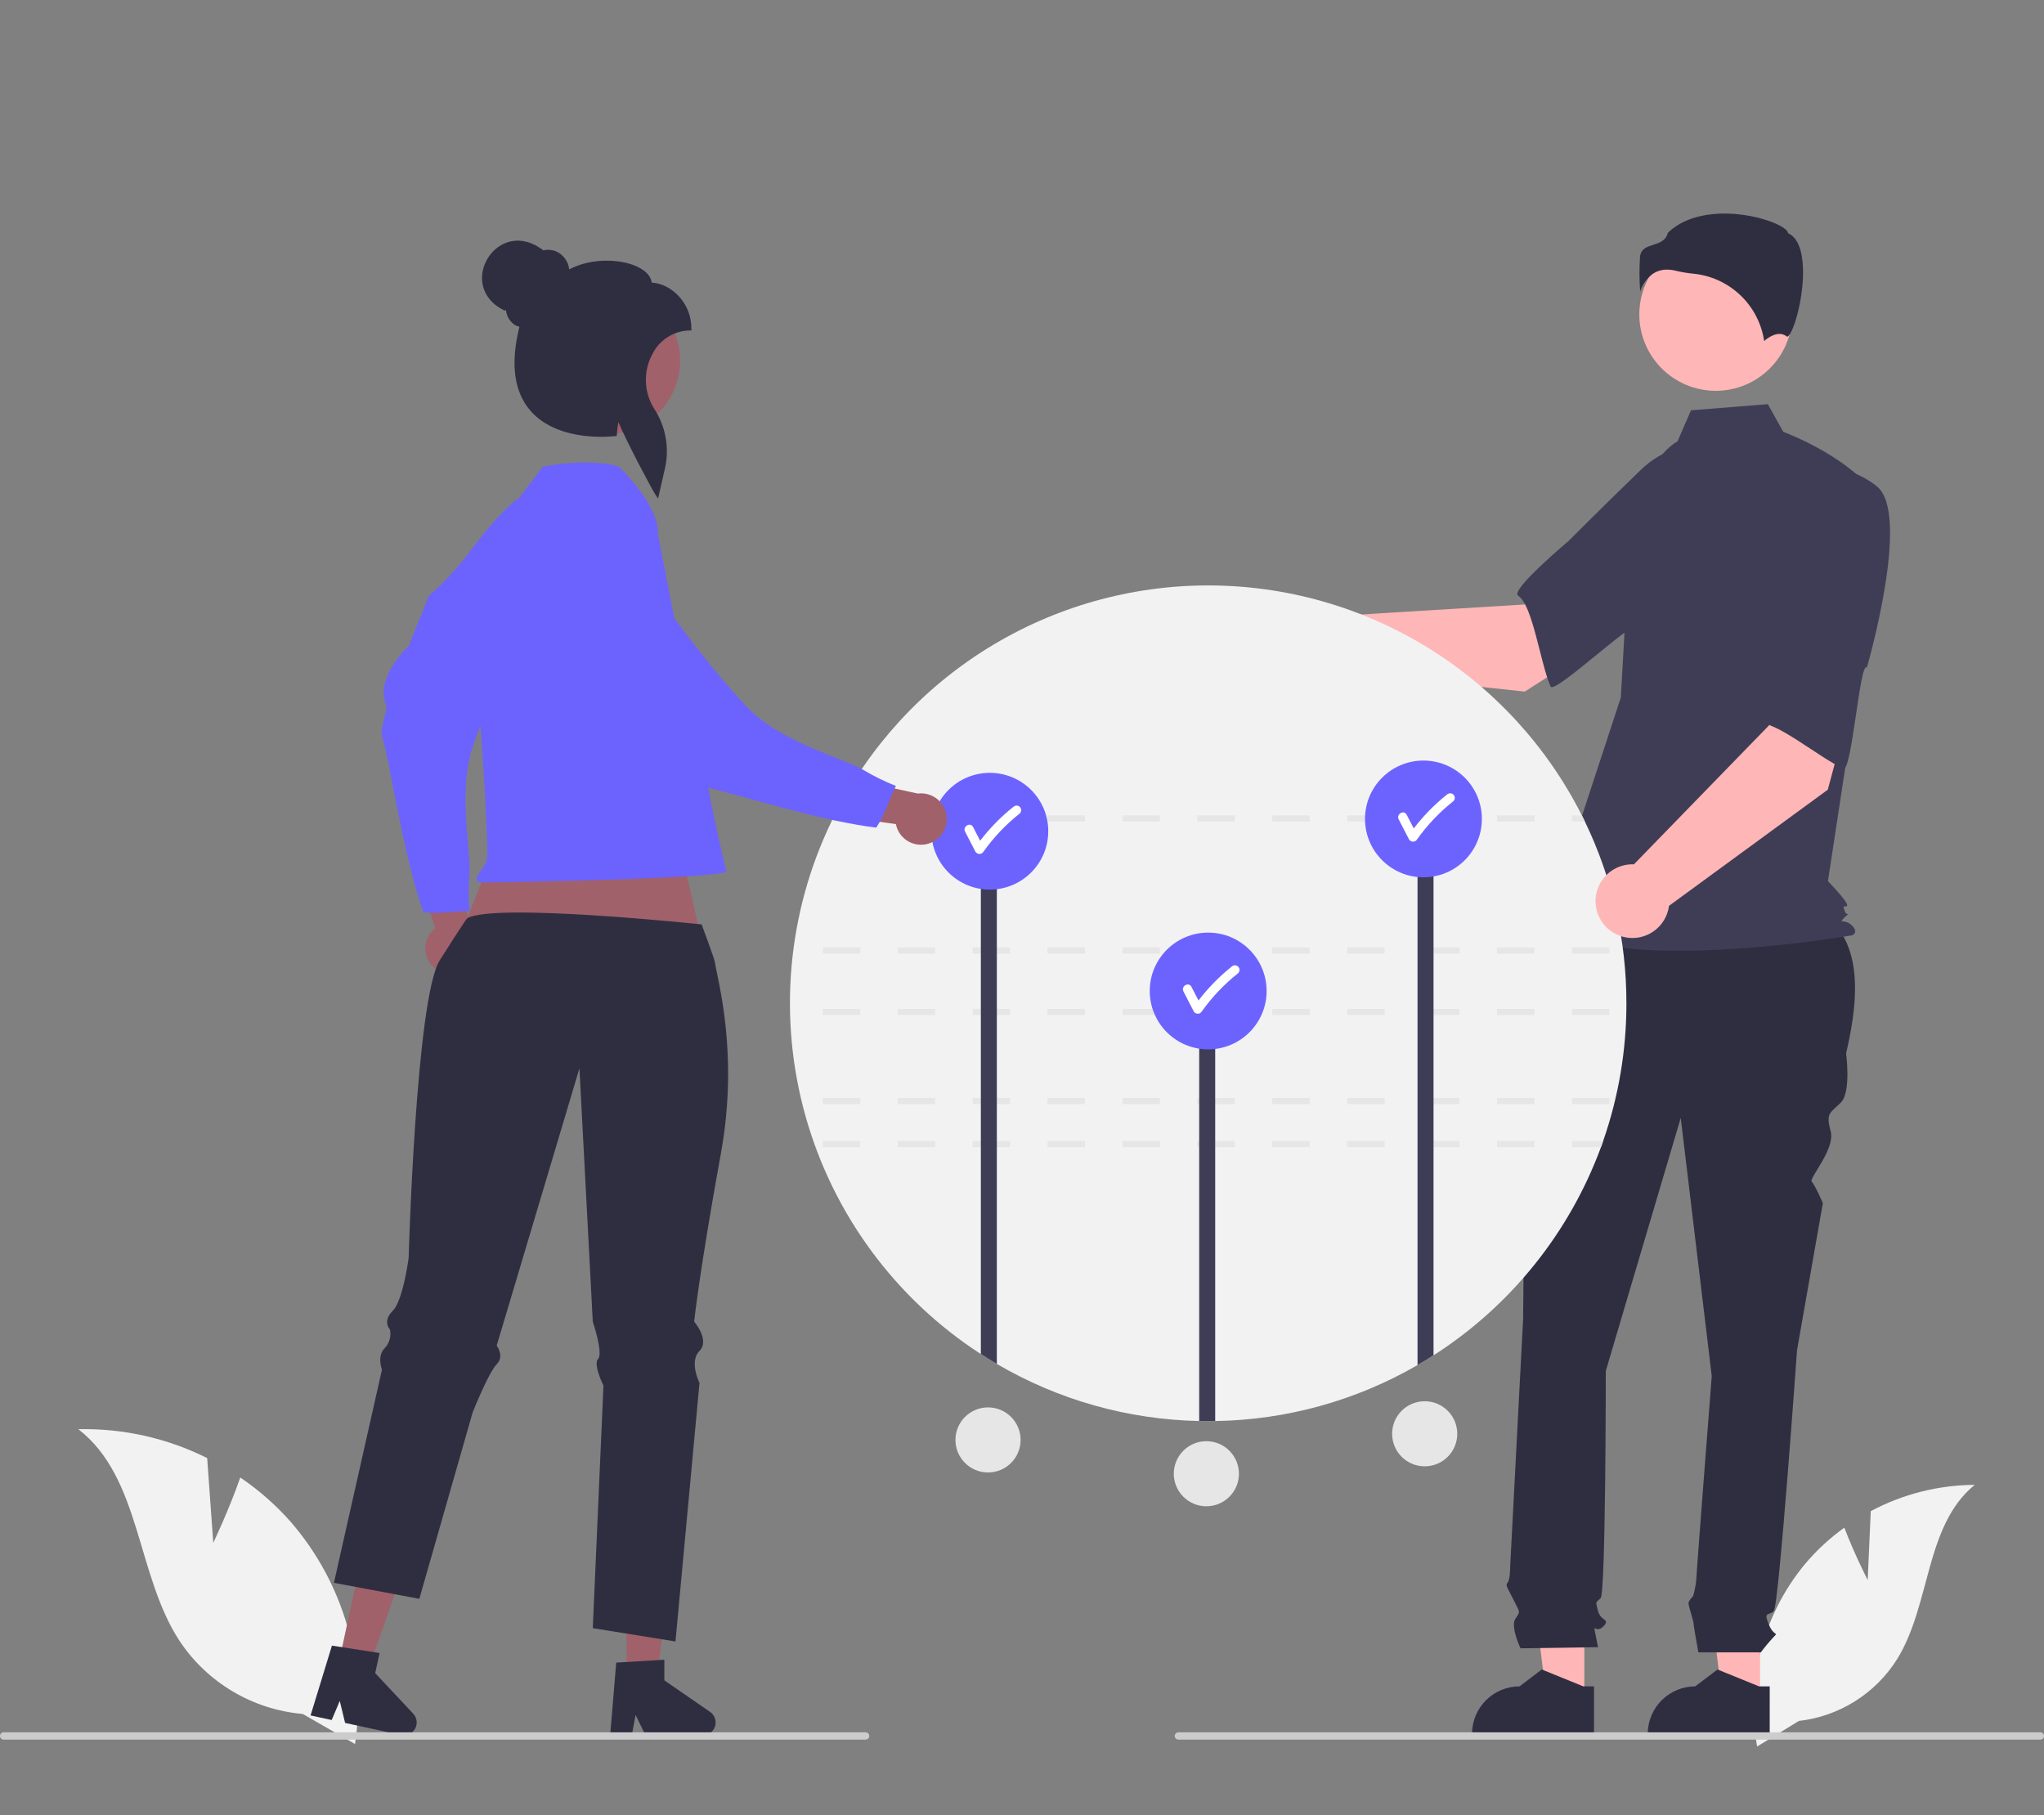 <svg width="268" height="238" viewBox="0 0 268 238" fill="none" xmlns="http://www.w3.org/2000/svg">
<rect x="0" y="0" width="268" height="238" fill="#808080" stroke="none"/>
<g clip-path="url(#clip0_941_5458)">
<path d="M244.884 207.18L245.287 198.143C249.48 195.903 254.158 194.72 258.913 194.696C252.369 200.042 253.187 210.347 248.749 217.537C247.348 219.768 245.463 221.656 243.232 223.061C241.001 224.465 238.483 225.35 235.863 225.65L230.386 229C229.635 224.814 229.801 220.516 230.872 216.4C231.944 212.284 233.895 208.449 236.593 205.16C238.125 203.33 239.881 201.699 241.82 200.307C243.132 203.763 244.884 207.18 244.884 207.18Z" fill="#F2F2F2"/>
<path d="M56.858 126.835C56.496 126.505 56.211 126.099 56.022 125.647C55.834 125.196 55.748 124.708 55.768 124.219C55.789 123.73 55.917 123.251 56.143 122.817C56.369 122.383 56.688 122.003 57.076 121.705L53.324 110.413L59.301 112.017L61.947 122.495C62.405 123.18 62.595 124.01 62.482 124.826C62.368 125.642 61.959 126.388 61.332 126.923C60.705 127.458 59.903 127.745 59.078 127.728C58.253 127.712 57.463 127.394 56.858 126.835Z" fill="#A0616A"/>
<path d="M67.689 65.483C68.681 66.05 74.548 64.643 75.694 65.043C75.062 68.899 78.497 67.453 74.766 72.516C71.036 77.58 63.522 92.763 61.815 98.437C60.108 104.111 61.797 112.108 61.542 114.798C61.418 116.356 61.426 117.922 61.565 119.478C59.549 119.453 57.563 119.871 55.515 119.604C53.332 113.432 51.864 104.647 50.868 99.792C49.871 94.936 49.835 96.99 50.292 94.562C50.749 92.134 50.859 93.898 50.379 91.576C49.899 89.253 51.841 86.335 53.636 84.671C54.409 82.448 55.409 80.375 56.175 78.175C61.788 73.282 62.157 70.456 67.689 65.483Z" fill="#6C63FF"/>
<path d="M230.771 222.737H225.812L223.453 203.626H230.773L230.771 222.737Z" fill="#FFB6B6"/>
<path d="M232.037 227.54L216.047 227.54V227.338C216.047 225.688 216.703 224.107 217.87 222.941C219.037 221.774 220.62 221.119 222.271 221.119L225.192 218.905L230.642 221.12L232.038 221.12L232.037 227.54Z" fill="#2F2E41"/>
<path d="M207.732 222.737H202.773L200.414 203.626H207.733L207.732 222.737Z" fill="#FFB6B6"/>
<path d="M208.998 227.54L193.008 227.54V227.338C193.008 225.688 193.664 224.107 194.831 222.941C195.998 221.774 197.581 221.119 199.232 221.119L202.153 218.905L207.603 221.12L208.999 221.12L208.998 227.54Z" fill="#2F2E41"/>
<path d="M205.585 118.255L237.842 119.061C243.968 122.385 244.061 129.58 242.054 138.123C242.054 138.123 242.732 143.201 241.376 144.555C240.021 145.909 239.343 145.909 240.021 148.279C240.699 150.648 237.118 154.519 237.553 154.953C237.988 155.388 239.005 157.757 239.005 157.757L235.616 177.052C235.616 177.052 233.245 210.565 232.567 211.242C231.89 211.919 231.212 211.242 231.89 212.935C232.567 214.627 233.245 213.95 232.567 214.627C231.967 215.274 231.401 215.952 230.873 216.659H222.682C222.682 216.659 222.064 213.273 222.064 212.935C222.064 212.596 221.386 210.565 221.386 210.227C221.386 209.888 221.985 209.29 221.985 209.29C222.192 208.602 222.332 207.895 222.403 207.18C222.403 206.503 224.436 180.438 224.436 180.438L220.37 146.586L210.544 179.761C210.544 179.761 210.544 208.873 209.867 209.55C209.189 210.227 209.189 209.888 209.528 211.242C209.867 212.596 211.222 212.258 210.205 213.273C209.189 214.289 208.85 212.596 209.189 214.289L209.528 215.981L199.363 216.127C199.363 216.127 198.008 213.273 198.686 212.258C199.363 211.242 199.323 211.52 198.496 209.858C197.669 208.196 197.33 207.857 197.669 207.519C198.008 207.18 198.008 205.38 198.008 205.38L199.702 172.99C199.702 172.99 200.041 138.8 200.041 137.785C200.066 137.262 199.97 136.741 199.76 136.262V134.884L201.057 129.999L205.585 118.255Z" fill="#2F2E41"/>
<path d="M224.964 51.243C230.499 51.243 234.986 46.76 234.986 41.229C234.986 35.699 230.499 31.216 224.964 31.216C219.429 31.216 214.941 35.699 214.941 41.229C214.941 46.76 219.429 51.243 224.964 51.243Z" fill="#FFB6B6"/>
<path d="M219.951 57.861C217.792 59.144 216.501 61.5 215.759 63.898C214.386 68.337 213.56 72.927 213.299 77.566L212.515 91.454L202.816 121.026C211.222 128.133 242.818 122.642 242.818 122.642C242.818 122.642 243.788 122.319 242.818 121.349C241.848 120.38 240.904 121.239 241.874 120.27C242.844 119.301 242.175 120.38 241.852 119.411C241.529 118.442 241.852 119.088 242.175 118.765C242.499 118.442 239.673 115.535 239.673 115.535L242.259 98.561L245.492 64.321C241.612 59.476 233.81 56.62 233.81 56.62L231.794 52.994L221.714 53.8L219.951 57.861Z" fill="#3F3D56"/>
<path d="M218.577 35.352C218.965 35.355 219.351 35.406 219.727 35.503C220.467 35.681 221.218 35.807 221.976 35.88C224.296 36.098 226.476 37.087 228.168 38.688C229.86 40.289 230.966 42.411 231.31 44.714C231.892 44.206 233.217 43.273 234.303 44.14C234.32 44.154 234.33 44.161 234.368 44.143C235.089 43.801 236.37 39.593 236.408 35.888C236.429 33.921 236.119 31.41 234.527 30.614L234.443 30.573L234.421 30.481C234.315 30.039 233.126 29.284 231.061 28.696C227.308 27.628 221.824 27.474 218.673 30.536C218.435 31.568 217.549 31.851 216.765 32.101C215.897 32.379 215.148 32.618 215.03 33.681C214.931 35.194 214.938 36.713 215.051 38.225C215.345 37.3 215.922 36.49 216.701 35.909C217.255 35.537 217.91 35.342 218.577 35.352Z" fill="#2F2E41"/>
<path d="M199.922 90.681L216.294 80.206L208.048 69.254L199.906 79.261L174.537 80.815C173.869 80.156 173.025 79.705 172.105 79.518C171.186 79.33 170.232 79.414 169.36 79.759C168.487 80.103 167.734 80.694 167.192 81.459C166.649 82.224 166.342 83.131 166.306 84.067C166.271 85.004 166.509 85.931 166.991 86.735C167.474 87.539 168.18 88.185 169.024 88.595C169.867 89.005 170.812 89.161 171.743 89.043C172.674 88.926 173.551 88.54 174.266 87.934L199.922 90.681Z" fill="#FFB6B6"/>
<path d="M231.489 65.584C232.439 71.329 214.496 82.3 214.496 82.3C214.495 80.952 203.786 91.132 203.302 90.014C201.928 86.835 200.962 79.307 199.043 78.102C197.945 77.412 205.655 70.939 205.655 70.939C205.655 70.939 209.691 66.876 214.987 61.752C216.458 60.276 218.278 59.195 220.279 58.611C222.28 58.027 224.396 57.958 226.431 58.41C226.431 58.41 230.539 59.839 231.489 65.584Z" fill="#3F3D56"/>
<path d="M213.247 131.549C213.254 137.697 212.223 143.803 210.198 149.609C210.106 149.879 210.009 150.145 209.912 150.415C205.767 161.661 198.058 171.246 187.958 177.712C187.268 178.155 186.571 178.578 185.861 178.989C177.791 183.662 168.656 186.19 159.33 186.328C159.023 186.333 158.717 186.337 158.41 186.337C158.015 186.337 157.624 186.333 157.233 186.324C147.894 186.139 138.759 183.562 130.702 178.84C129.992 178.425 129.294 177.994 128.605 177.546C117.392 170.284 109.215 159.183 105.61 146.326C102.004 133.469 103.217 119.739 109.022 107.713C109.151 107.443 109.284 107.177 109.421 106.907C113.992 97.843 120.993 90.225 129.643 84.903C138.293 79.58 148.252 76.762 158.41 76.762C168.569 76.762 178.528 79.58 187.178 84.903C195.828 90.225 202.829 97.843 207.4 106.907C207.537 107.177 207.67 107.443 207.799 107.713C211.397 115.144 213.259 123.294 213.247 131.549Z" fill="#F2F2F2"/>
<path d="M196.28 149.609V150.415H201.191V149.609H196.28ZM186.458 149.609V150.415H191.369V149.609H186.458ZM176.636 149.609V150.415H181.547V149.609H176.636ZM166.814 149.609V150.415H171.725V149.609H166.814ZM156.991 149.609V150.415H161.903V149.609H156.991ZM147.169 149.609V150.415H152.08V149.609H147.169ZM137.347 149.609V150.415H142.258V149.609H137.347ZM127.529 149.609V150.415H132.436V149.609H127.529ZM117.707 149.609V150.415H122.618V149.609H117.707ZM107.885 149.609V150.415H112.796V149.609H107.885ZM210.199 149.609H206.102V150.415H209.912L210.199 149.609Z" fill="#E6E6E6"/>
<path d="M206.102 143.969V144.774H211.013V143.969H206.102ZM196.28 143.969V144.774H201.191V143.969H196.28ZM186.458 143.969V144.774H191.369V143.969H186.458ZM176.636 143.969V144.774H181.547V143.969H176.636ZM166.814 143.969V144.774H171.725V143.969H166.814ZM156.991 143.969V144.774H161.902V143.969H156.991ZM147.169 143.969V144.774H152.08V143.969H147.169ZM137.347 143.969V144.774H142.258V143.969H137.347ZM127.529 143.969V144.774H132.436V143.969H127.529ZM117.707 143.969V144.774H122.618V143.969H117.707ZM107.885 143.969V144.774H112.796V143.969H107.885Z" fill="#E6E6E6"/>
<path d="M206.102 132.286V133.092H211.013V132.286H206.102ZM196.28 132.286V133.092H201.191V132.286H196.28ZM186.458 132.286V133.092H191.369V132.286H186.458ZM176.636 132.286V133.092H181.547V132.286H176.636ZM166.814 132.286V133.092H171.725V132.286H166.814ZM156.991 132.286V133.092H161.902V132.286H156.991ZM147.169 132.286V133.092H152.08V132.286H147.169ZM137.347 132.286V133.092H142.258V132.286H137.347ZM127.529 132.286V133.092H132.436V132.286H127.529ZM117.707 132.286V133.092H122.618V132.286H117.707ZM107.885 132.286V133.092H112.796V132.286H107.885Z" fill="#E6E6E6"/>
<path d="M206.102 124.229V125.035H211.013V124.229H206.102ZM196.28 124.229V125.035H201.191V124.229H196.28ZM186.458 124.229V125.035H191.369V124.229H186.458ZM176.636 124.229V125.035H181.547V124.229H176.636ZM166.814 124.229V125.035H171.725V124.229H166.814ZM156.991 124.229V125.035H161.902V124.229H156.991ZM147.169 124.229V125.035H152.08V124.229H147.169ZM137.347 124.229V125.035H142.258V124.229H137.347ZM127.529 124.229V125.035H132.436V124.229H127.529ZM117.707 124.229V125.035H122.618V124.229H117.707ZM107.885 124.229V125.035H112.796V124.229H107.885Z" fill="#E6E6E6"/>
<path d="M207.4 106.907H206.102V107.713H207.799C207.67 107.443 207.537 107.177 207.4 106.907ZM196.28 106.907V107.713H201.191V106.907H196.28ZM186.457 106.907V107.713H191.369V106.907H186.457ZM176.635 106.907V107.713H181.546V106.907H176.635ZM166.813 106.907V107.713H171.724V106.907H166.813ZM156.991 106.907V107.713H161.902V106.907H156.991ZM147.169 106.907V107.713H152.08V106.907H147.169ZM137.347 106.907V107.713H142.258V106.907H137.347ZM127.529 106.907V107.713H132.436V106.907H127.529ZM117.707 106.907V107.713H122.618V106.907H117.707ZM109.421 106.907C109.284 107.177 109.151 107.443 109.021 107.713H112.796V106.907H109.421Z" fill="#E6E6E6"/>
<path d="M187.958 109.622V177.712C187.269 178.155 186.571 178.578 185.861 178.989V109.622H187.958Z" fill="#3F3D56"/>
<path d="M159.331 132.182V186.329C159.025 186.333 158.718 186.337 158.412 186.337C158.017 186.337 157.625 186.333 157.234 186.325V132.182H159.331Z" fill="#3F3D56"/>
<path d="M130.702 109.622V178.84C129.992 178.425 129.294 177.994 128.605 177.546V109.622H130.702Z" fill="#3F3D56"/>
<path d="M27.963 202.297L27.163 191.183C21.924 188.566 16.125 187.267 10.27 187.398C18.508 193.76 17.848 206.476 23.553 215.178C25.354 217.879 27.739 220.14 30.533 221.794C33.327 223.448 36.457 224.453 39.693 224.734L46.549 228.675C47.333 223.496 46.984 218.209 45.526 213.177C44.069 208.146 41.536 203.49 38.104 199.531C36.157 197.328 33.939 195.38 31.504 193.731C30.006 198.03 27.963 202.297 27.963 202.297Z" fill="#F2F2F2"/>
<path d="M186.636 115.033C190.867 115.033 194.296 111.606 194.296 107.379C194.296 103.151 190.867 99.725 186.636 99.725C182.405 99.725 178.975 103.151 178.975 107.379C178.975 111.606 182.405 115.033 186.636 115.033Z" fill="#6C63FF"/>
<path d="M190.568 104.189C190.453 104.079 190.3 104.018 190.14 104.018C189.981 104.018 189.828 104.079 189.713 104.189C188.087 105.484 186.627 106.974 185.365 108.625C185.056 108.026 184.746 107.428 184.436 106.829C184.079 106.138 183.035 106.748 183.392 107.439C183.845 108.315 184.298 109.19 184.751 110.066C184.806 110.156 184.882 110.23 184.974 110.281C185.065 110.332 185.168 110.359 185.273 110.359C185.378 110.359 185.481 110.332 185.573 110.281C185.664 110.23 185.741 110.156 185.795 110.066C187.14 108.174 188.747 106.483 190.568 105.043C190.681 104.929 190.744 104.776 190.744 104.616C190.744 104.456 190.681 104.302 190.568 104.189Z" fill="white"/>
<path d="M158.411 137.592C162.642 137.592 166.072 134.166 166.072 129.938C166.072 125.711 162.642 122.284 158.411 122.284C154.18 122.284 150.75 125.711 150.75 129.938C150.75 134.166 154.18 137.592 158.411 137.592Z" fill="#6C63FF"/>
<path d="M162.343 126.748C162.228 126.638 162.075 126.577 161.916 126.577C161.757 126.577 161.603 126.638 161.488 126.748C159.863 128.044 158.403 129.534 157.141 131.185C156.831 130.586 156.521 129.987 156.212 129.388C155.854 128.697 154.81 129.308 155.167 129.998C155.62 130.874 156.073 131.75 156.526 132.626C156.581 132.715 156.658 132.789 156.749 132.84C156.841 132.892 156.944 132.919 157.049 132.919C157.153 132.919 157.256 132.892 157.348 132.84C157.439 132.789 157.516 132.715 157.571 132.626C158.915 130.734 160.522 129.043 162.343 127.603C162.456 127.489 162.519 127.336 162.519 127.176C162.519 127.016 162.456 126.862 162.343 126.748Z" fill="white"/>
<path d="M129.782 116.644C134.013 116.644 137.443 113.217 137.443 108.99C137.443 104.763 134.013 101.336 129.782 101.336C125.551 101.336 122.121 104.763 122.121 108.99C122.121 113.217 125.551 116.644 129.782 116.644Z" fill="#6C63FF"/>
<path d="M133.717 105.8C133.601 105.69 133.448 105.629 133.289 105.629C133.13 105.629 132.976 105.69 132.861 105.8C131.236 107.095 129.776 108.585 128.514 110.237C128.204 109.638 127.894 109.039 127.585 108.44C127.227 107.749 126.183 108.36 126.54 109.05C126.993 109.926 127.446 110.802 127.899 111.678C127.954 111.767 128.031 111.841 128.122 111.892C128.214 111.943 128.317 111.97 128.422 111.97C128.526 111.97 128.63 111.943 128.721 111.892C128.812 111.841 128.889 111.767 128.944 111.678C130.288 109.786 131.895 108.094 133.717 106.655C133.829 106.541 133.892 106.387 133.892 106.227C133.892 106.067 133.829 105.914 133.717 105.8Z" fill="white"/>
<path d="M239.649 103.547L244.692 84.788L231.215 82.239L231.94 95.115L214.232 113.332C213.294 113.294 212.366 113.529 211.56 114.009C210.754 114.489 210.105 115.192 209.692 116.034C209.279 116.876 209.121 117.82 209.236 118.75C209.35 119.68 209.734 120.557 210.339 121.274C210.944 121.99 211.744 122.515 212.643 122.785C213.541 123.055 214.499 123.058 215.399 122.793C216.299 122.528 217.103 122.008 217.712 121.295C218.321 120.582 218.709 119.707 218.829 118.777L239.649 103.547Z" fill="#FFB6B6"/>
<path d="M246.07 63.756C250.645 67.364 244.773 87.547 244.773 87.547C243.864 86.55 242.808 101.282 241.696 100.78C238.538 99.354 232.75 94.438 230.519 94.839C229.242 95.068 230.579 85.095 230.579 85.095C230.579 85.095 230.825 79.376 231.288 72.025C231.38 69.944 231.997 67.921 233.083 66.142C234.168 64.364 235.686 62.889 237.496 61.855C237.496 61.855 241.495 60.147 246.07 63.756Z" fill="#3F3D56"/>
<path d="M88.064 105.871L93.608 130.592L58.078 128.384L67.74 104.105L88.064 105.871Z" fill="#A0616A"/>
<path d="M82.147 219.969L86.138 219.968L88.037 204.588H82.147L82.147 219.969Z" fill="#A0616A"/>
<path d="M80.796 218.002L87.105 217.626V220.327L93.103 224.466C93.399 224.67 93.622 224.964 93.74 225.304C93.857 225.644 93.863 226.012 93.755 226.356C93.648 226.699 93.434 226.999 93.144 227.213C92.854 227.426 92.504 227.541 92.143 227.541H84.632L83.338 224.869L82.832 227.541H80L80.796 218.002Z" fill="#2F2E41"/>
<path d="M44.426 217.985L48.326 218.83L53.446 204.202L47.689 202.954L44.426 217.985Z" fill="#A0616A"/>
<path d="M43.522 215.776L49.768 216.745L49.195 219.384L54.178 224.7C54.424 224.962 54.58 225.296 54.623 225.654C54.665 226.011 54.593 226.372 54.415 226.685C54.237 226.998 53.964 227.246 53.636 227.393C53.307 227.54 52.94 227.578 52.588 227.502L45.248 225.911L44.549 223.026L43.488 225.529L40.721 224.93L43.522 215.776Z" fill="#2F2E41"/>
<path d="M94.516 151.265C91.715 166.645 91.015 173.286 91.015 173.286C91.015 173.286 93.115 175.732 91.715 177.132C90.314 178.531 91.715 181.325 91.715 181.325L88.566 215.232L86.031 214.821L79.924 213.84L77.722 213.485L79.122 181.677C79.122 181.677 77.722 178.879 78.422 178.179C79.122 177.479 77.722 173.286 77.722 173.286L75.973 140.079L65.125 176.432C65.125 176.432 66.177 177.831 65.125 178.879C64.077 179.926 61.98 185.171 61.98 185.171L55.529 207.724L54.981 209.639L51.617 209.009L47.955 208.322L47.282 208.197L46.085 207.97L45.315 207.825L45.053 207.778L43.785 207.54L44.169 205.84L44.368 204.945L49.825 180.727L49.95 180.169L50.084 179.578C50.084 179.578 49.383 177.831 50.432 176.78C50.738 176.459 50.962 176.069 51.084 175.643C51.206 175.217 51.223 174.767 51.132 174.333C51.098 174.297 51.066 174.257 51.038 174.216C50.914 174.046 50.829 173.851 50.788 173.645C50.694 173.207 50.776 172.594 51.484 171.886C51.683 171.675 51.851 171.435 51.981 171.175C53.045 169.162 53.581 164.898 53.581 164.898C53.581 164.898 54.528 131.124 57.626 125.965C57.79 125.696 61.079 120.518 61.251 120.413C64.749 118.318 91.996 121.211 91.996 121.211C91.996 121.211 93.646 125.641 93.721 126.102C94.124 128.693 96.891 138.218 94.516 151.265Z" fill="#2F2E41"/>
<path d="M86.236 69.913C86.236 69.913 86.825 66.856 81.16 61.195C78.161 60.196 72.964 60.779 71.162 61.195C62.831 72.183 64.323 70.244 62.154 76.383C61.592 77.975 61.311 79.505 61.56 80.753C62.56 85.748 64.183 111.385 63.85 112.717C63.517 114.048 61.184 115.713 63.517 115.713C65.85 115.713 95.933 115.187 95.266 114.188C94.6 113.189 86.236 69.913 86.236 69.913Z" fill="#6C63FF"/>
<path d="M121.965 110.539C121.508 110.716 121.018 110.79 120.529 110.757C120.041 110.725 119.565 110.585 119.136 110.348C118.707 110.112 118.335 109.784 118.047 109.389C117.758 108.993 117.56 108.539 117.466 108.059L105.676 106.386L109.775 101.754L120.343 104.053C121.161 103.949 121.989 104.148 122.67 104.613C123.351 105.078 123.838 105.777 124.038 106.576C124.238 107.376 124.137 108.221 123.755 108.951C123.373 109.682 122.736 110.247 121.965 110.539Z" fill="#A0616A"/>
<path d="M72.082 67.945C73.033 67.311 74.112 67.014 74.982 66.167C78.155 68.45 78.389 64.733 81.265 70.325C84.141 75.918 94.4 89.402 98.724 93.456C103.049 97.51 110.968 99.561 113.264 100.988C114.605 101.792 116.012 102.483 117.469 103.052C116.548 104.844 116.038 106.807 114.887 108.519C108.384 107.723 99.857 105.123 95.062 103.852C90.268 102.581 92.091 103.528 90.119 102.038C88.147 100.548 89.778 101.235 87.483 100.63C85.187 100.025 83.437 96.988 82.746 94.641C81.098 92.959 79.685 91.141 78.055 89.476C76.171 82.276 74.075 75.109 72.082 67.945Z" fill="#6C63FF"/>
<path d="M79.527 56.934C84.856 56.934 89.177 52.617 89.177 47.293C89.177 41.968 84.856 37.651 79.527 37.651C74.197 37.651 69.877 41.968 69.877 47.293C69.877 52.617 74.197 56.934 79.527 56.934Z" fill="#A0616A"/>
<path d="M85.974 64.916C85.516 64.264 82.097 57.793 81.08 55.346C80.976 55.875 80.91 56.412 80.883 56.952L80.873 57.153L80.673 57.179C80.372 57.217 73.275 58.078 69.581 53.893C67.393 51.414 66.897 47.697 68.104 42.841C67.885 42.797 67.674 42.717 67.483 42.601C67.163 42.38 66.896 42.093 66.699 41.758C66.502 41.423 66.381 41.05 66.344 40.663L66.14 40.718C59.568 37.523 65.23 28.178 71.232 32.824C71.758 32.707 72.307 32.738 72.816 32.915C73.308 33.115 73.736 33.444 74.055 33.867C74.375 34.29 74.574 34.792 74.631 35.319C77.733 33.689 81.837 33.954 83.959 35.177C84.848 35.689 85.359 36.334 85.449 37.053C87.956 37.193 90.653 39.633 90.653 43.09V43.331H90.412C89.403 43.352 88.419 43.648 87.566 44.185C86.712 44.722 86.021 45.481 85.566 46.381C84.949 47.494 84.644 48.752 84.683 50.024C84.721 51.295 85.101 52.533 85.784 53.607C86.527 54.746 87.034 56.022 87.275 57.36C87.517 58.697 87.488 60.07 87.191 61.397L86.285 65.361L85.974 64.916Z" fill="#2F2E41"/>
<path d="M113.975 227.62C113.975 227.683 113.963 227.745 113.939 227.804C113.914 227.862 113.879 227.915 113.835 227.959C113.79 228.004 113.737 228.039 113.679 228.063C113.62 228.087 113.558 228.1 113.495 228.099H0.48C0.353 228.099 0.231 228.049 0.141 227.959C0.051 227.869 0 227.747 0 227.62C0 227.493 0.051 227.371 0.141 227.281C0.231 227.191 0.353 227.141 0.48 227.141H113.495C113.558 227.14 113.62 227.153 113.679 227.177C113.737 227.201 113.79 227.236 113.835 227.281C113.879 227.325 113.914 227.378 113.939 227.436C113.963 227.495 113.975 227.557 113.975 227.62Z" fill="#CCCCCC"/>
<path d="M268 227.62C268 227.683 267.988 227.745 267.964 227.804C267.94 227.862 267.905 227.915 267.86 227.959C267.815 228.004 267.762 228.039 267.704 228.063C267.646 228.087 267.583 228.1 267.52 228.099H154.505C154.378 228.099 154.256 228.049 154.166 227.959C154.076 227.869 154.025 227.747 154.025 227.62C154.025 227.493 154.076 227.371 154.166 227.281C154.256 227.191 154.378 227.141 154.505 227.141H267.52C267.583 227.14 267.646 227.153 267.704 227.177C267.762 227.201 267.815 227.236 267.86 227.281C267.905 227.325 267.94 227.378 267.964 227.436C267.988 227.495 268 227.557 268 227.62Z" fill="#CCCCCC"/>
<path d="M129.546 193.071C131.904 193.071 133.816 191.161 133.816 188.804C133.816 186.448 131.904 184.538 129.546 184.538C127.187 184.538 125.275 186.448 125.275 188.804C125.275 191.161 127.187 193.071 129.546 193.071Z" fill="#E6E6E6"/>
<path d="M158.173 197.503C160.531 197.503 162.443 195.592 162.443 193.236C162.443 190.88 160.531 188.97 158.173 188.97C155.814 188.97 153.902 190.88 153.902 193.236C153.902 195.592 155.814 197.503 158.173 197.503Z" fill="#E6E6E6"/>
<path d="M186.799 192.265C189.158 192.265 191.07 190.355 191.07 187.999C191.07 185.643 189.158 183.732 186.799 183.732C184.441 183.732 182.529 185.643 182.529 187.999C182.529 190.355 184.441 192.265 186.799 192.265Z" fill="#E6E6E6"/>
</g>
<defs>
<clipPath id="clip0_941_5458">
<rect width="268" height="201" fill="white" transform="translate(0 28)"/>
</clipPath>
</defs>
</svg>
